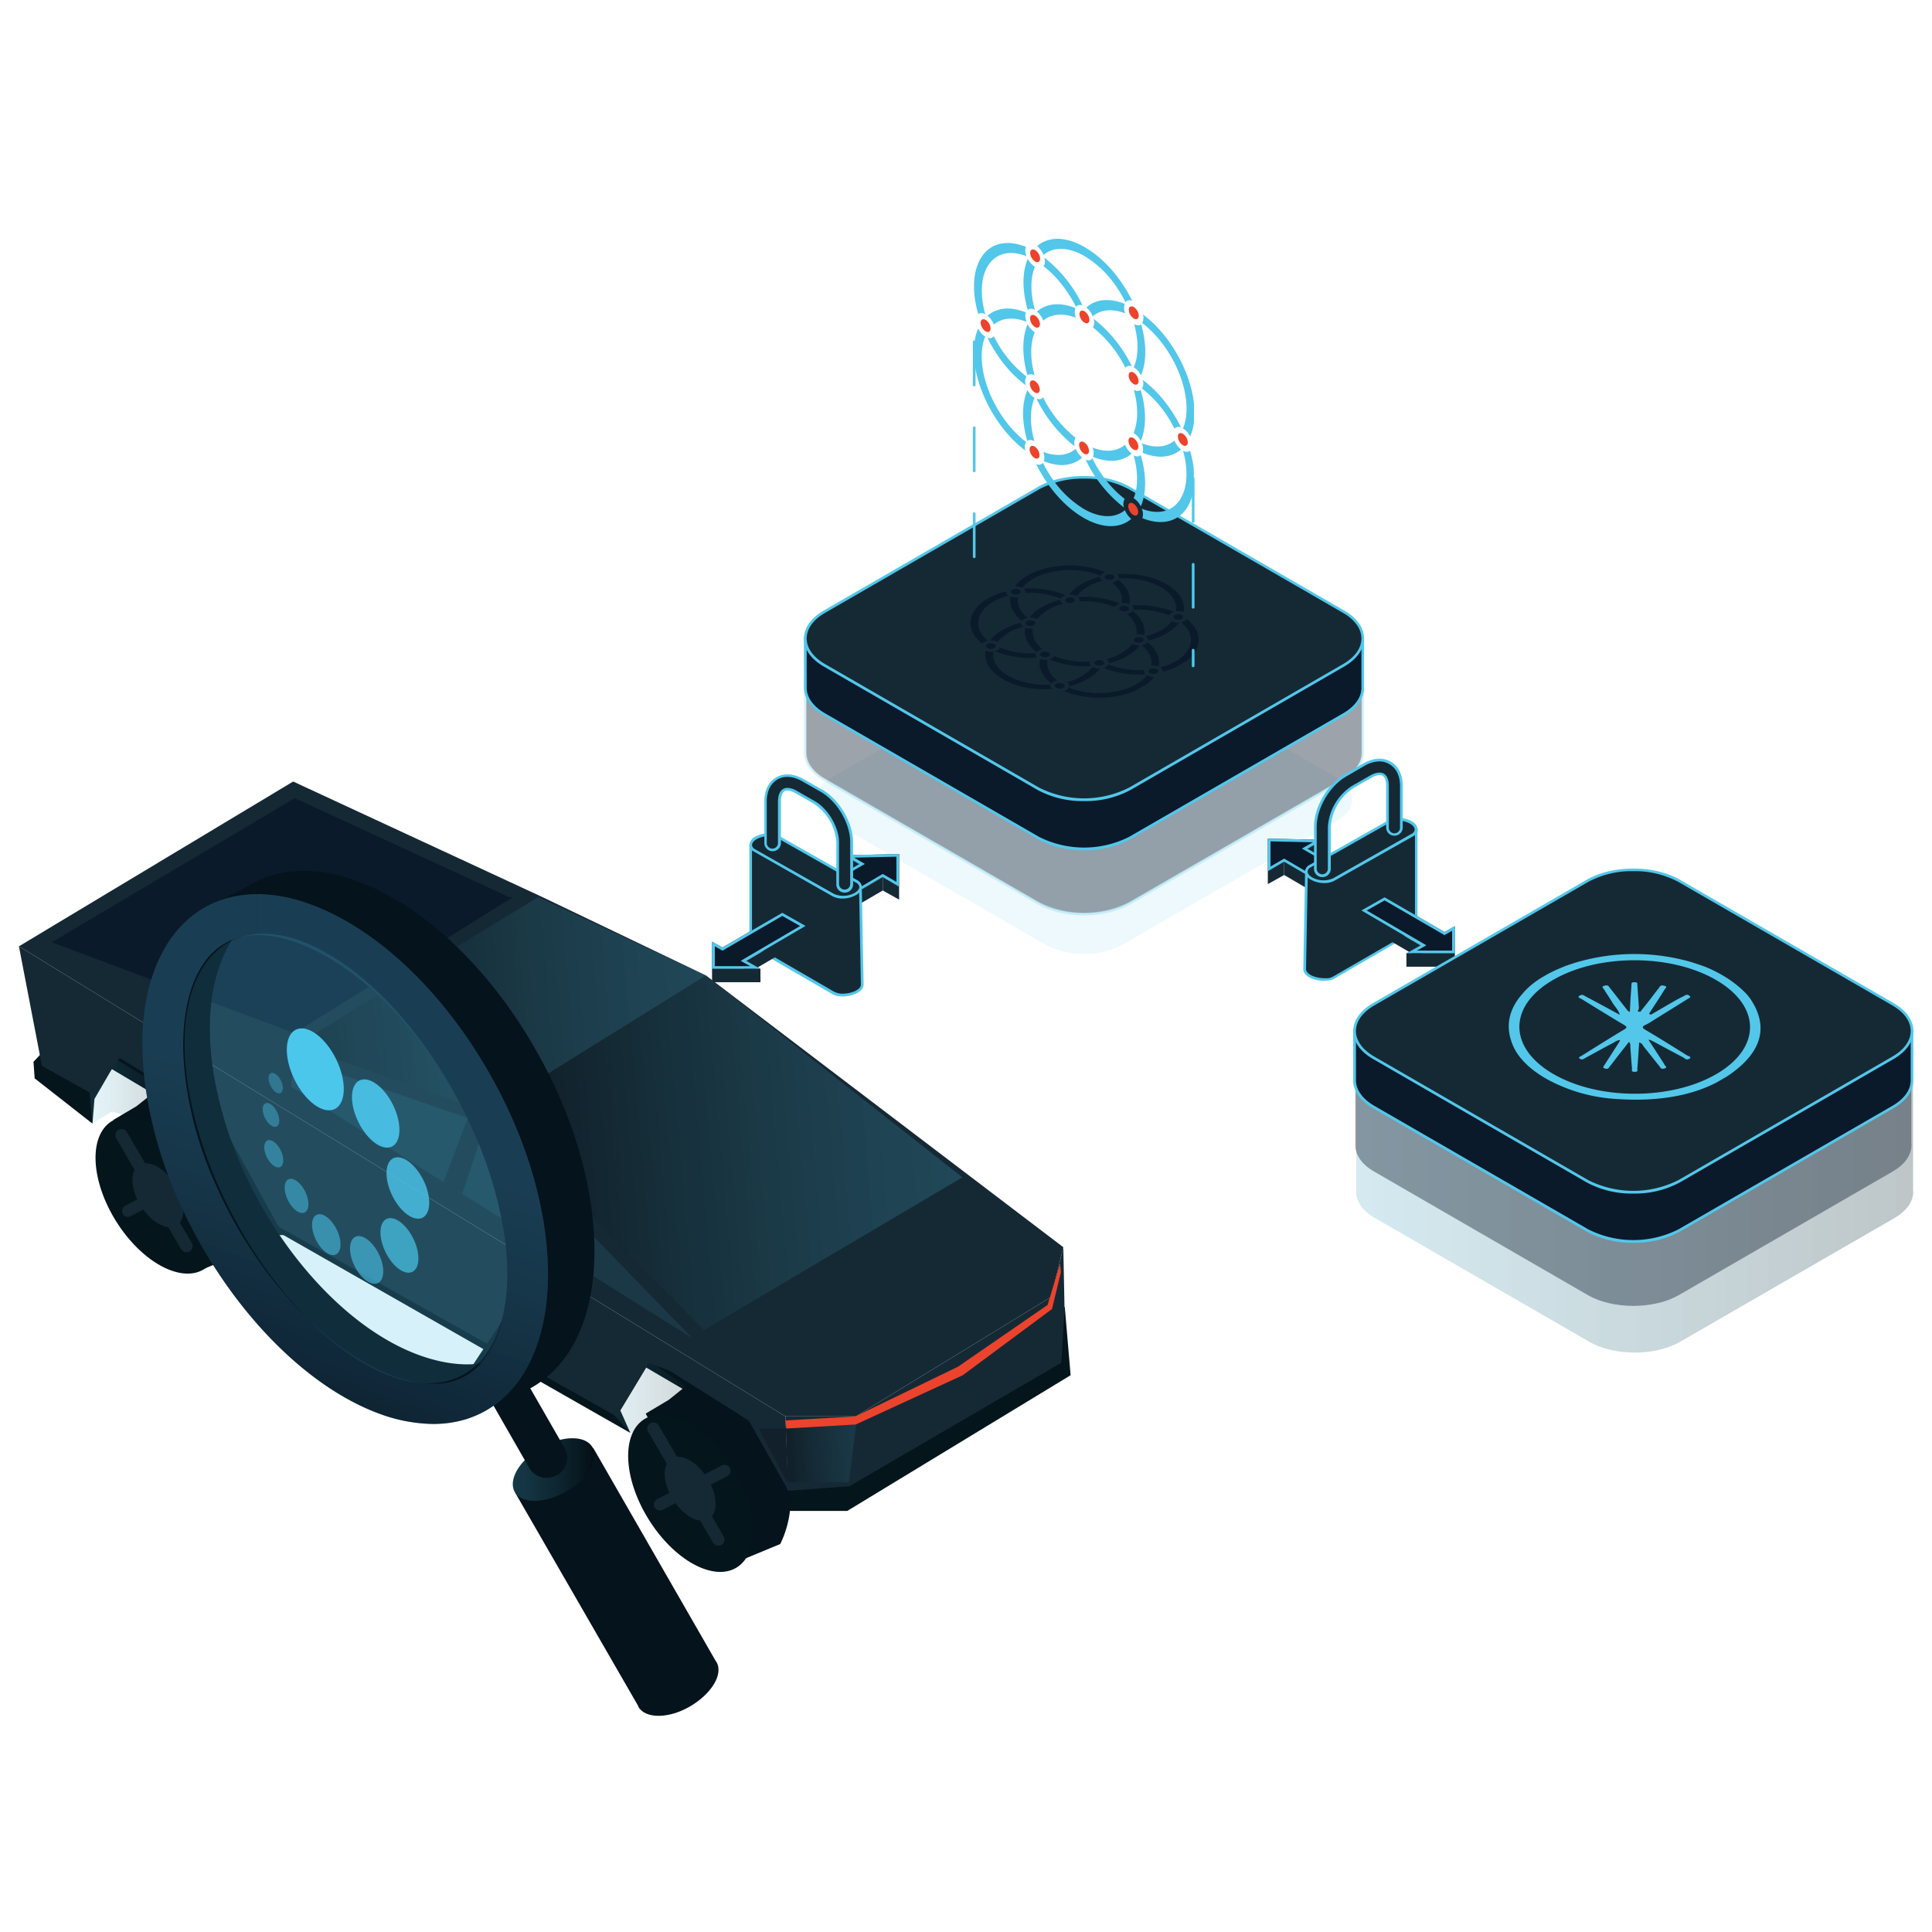 <svg id="Layer_1" data-name="Layer 1" xmlns="http://www.w3.org/2000/svg" xmlns:xlink="http://www.w3.org/1999/xlink" viewBox="0 0 540 540"><defs><style>.cls-1{fill:none;}.cls-13,.cls-14,.cls-18,.cls-2,.cls-20{opacity:0.3;}.cls-10,.cls-11,.cls-13,.cls-14,.cls-16,.cls-17,.cls-18,.cls-19,.cls-2,.cls-20,.cls-21,.cls-6{isolation:isolate;}.cls-2{fill:url(#linear-gradient);}.cls-16,.cls-19,.cls-3,.cls-6,.cls-7{fill:#52c7ea;}.cls-3{opacity:0.1;}.cls-32,.cls-4{opacity:0.4;}.cls-5{fill:#0a1a2b;}.cls-6{opacity:0.6;}.cls-8{fill:#152935;}.cls-9{fill:#05151c;}.cls-10,.cls-11,.cls-17{opacity:0.21;}.cls-10{fill:url(#linear-gradient-2);}.cls-11{fill:url(#linear-gradient-3);}.cls-12{fill:#05131c;}.cls-13{fill:url(#linear-gradient-4);}.cls-14{fill:url(#linear-gradient-5);}.cls-15{fill:#ec432d;}.cls-16{opacity:0.1;}.cls-17{fill:url(#linear-gradient-6);}.cls-18{fill:url(#linear-gradient-7);}.cls-19{opacity:0.15;}.cls-20{fill:url(#linear-gradient-8);}.cls-22{clip-path:url(#clip-path);}.cls-23{clip-path:url(#clip-path-2);}.cls-24,.cls-25,.cls-26,.cls-27,.cls-28,.cls-29,.cls-30,.cls-31,.cls-32,.cls-33{fill:#4bc7ec;}.cls-25{opacity:0.9;}.cls-26{opacity:0.8;}.cls-27{opacity:0.7;}.cls-28{opacity:0.6;}.cls-29{opacity:0.55;}.cls-30{opacity:0.5;}.cls-31{opacity:0.45;}.cls-33{opacity:0.35;}.cls-34{clip-path:url(#clip-path-3);}</style><linearGradient id="linear-gradient" x1="327.62" y1="333.57" x2="610.35" y2="333.57" gradientUnits="userSpaceOnUse"><stop offset="0" stop-color="#52c7ea" stop-opacity="0.7"/><stop offset="0.97"/></linearGradient><linearGradient id="linear-gradient-2" x1="164.72" y1="-1005.26" x2="200.62" y2="-1005.26" gradientTransform="matrix(1, 0, 0, -1, 0, -618)" gradientUnits="userSpaceOnUse"><stop offset="0" stop-color="#52c7ea" stop-opacity="0.7"/><stop offset="1"/></linearGradient><linearGradient id="linear-gradient-3" x1="24.09" y1="-922.91" x2="51.24" y2="-922.91" xlink:href="#linear-gradient-2"/><linearGradient id="linear-gradient-4" x1="-4954.91" y1="3058.18" x2="-4823.65" y2="3058.18" gradientTransform="matrix(-1, 0, 0.09, 1, -4954.12, -2736)" xlink:href="#linear-gradient-2"/><linearGradient id="linear-gradient-5" x1="-4888.16" y1="3016.7" x2="-4771.77" y2="3016.7" gradientTransform="matrix(-1, 0, 0.09, 1, -4954.12, -2736)" xlink:href="#linear-gradient-2"/><linearGradient id="linear-gradient-6" x1="-4919.22" y1="3142.22" x2="-4891.84" y2="3142.22" gradientTransform="matrix(-1, 0, 0.09, 1, -4954.12, -2736)" xlink:href="#linear-gradient-2"/><linearGradient id="linear-gradient-7" x1="143.31" y1="-1028.74" x2="166.21" y2="-1028.74" xlink:href="#linear-gradient-2"/><linearGradient id="linear-gradient-8" x1="101.3" y1="3047.2" x2="61.49" y2="3153.3" gradientTransform="translate(0 -2736)" xlink:href="#linear-gradient-2"/><clipPath id="clip-path"><polygon class="cls-1" points="272.12 126.99 272.33 51.26 333.8 86.75 333.58 162.48 272.12 126.99"/></clipPath><clipPath id="clip-path-2"><polygon class="cls-1" points="258.81 177.38 304.52 150.81 347.41 175.58 301.7 202.14 258.81 177.38"/></clipPath><clipPath id="clip-path-3"><polygon class="cls-1" points="407.13 287.05 456.66 258.27 506.5 287.04 456.97 315.82 407.13 287.05"/></clipPath></defs><path class="cls-2" d="M534.71,332.93V292.24L531,290.15c-1.06,6.41-8.6,10.62-14.9,11.5l-42.91,25.09-18.72,6.76-59.77-30.84,1.38-.8c-5.11-2.38-7.86-7.84-10.62-12.82l-4,2.4-2.4.67v41h0c0,2.65,1.75,5.31,5.25,7.34l59.88,34.57c7,4.05,18.42,4.05,25.43,0l59.88-34.57c3.45-2,5.2-4.6,5.26-7.21,0-.12,0-.24,0-.35Z"/><path class="cls-3" d="M303,266.61A22.25,22.25,0,0,1,292.14,264L232.36,229.5c-2.81-1.61-4.37-3.77-4.37-6.06s1.56-4.43,4.37-6.07l59.78-34.5c6-3.46,15.69-3.45,21.67,0l59.78,34.5c2.83,1.64,4.38,3.8,4.38,6.07s-1.55,4.44-4.38,6.06L313.81,264A22.15,22.15,0,0,1,303,266.61Z"/><g class="cls-4"><path class="cls-5" d="M380.69,210.2V189.73l-3.75-2.08c-1.06,6.39-8.58,10.6-14.87,11.48l-42.82,25-18.69,6.75L240.9,200.13l1.38-.79c-5.1-2.38-7.85-7.83-10.61-12.8l-4,2.39-2.39.67v20.82h0c0,2.65,1.75,5.3,5.25,7.32l59.77,34.51c7,4,18.38,4,25.38,0l59.77-34.51c3.44-2,5.19-4.58,5.25-7.19,0-.12,0-.24,0-.35Z"/><path class="cls-6" d="M303,255.85a26.42,26.42,0,0,1-13-3.1l-59.76-34.51c-3.57-2.07-5.54-4.84-5.54-7.82V189.17l2.73-.76,4.46-2.66.81,1.47c2.56,4.64,5.21,9.45,9.82,11.6l1,.47-1.42.82L300.6,230.3l18.45-6.66,42.87-25.07H362c6.23-.86,13.39-5,14.38-11l.13-.8,4.75,2.64v21.07c-.06,3-2,5.74-5.53,7.77L316,252.75A26.42,26.42,0,0,1,303,255.85Zm-77.53-66.11v20.68c0,2.7,1.83,5.25,5.16,7.16l59.77,34.51a27.88,27.88,0,0,0,25.2,0l59.77-34.5c3.27-1.89,5.1-4.39,5.15-7.05v-20.7l-3.43-1.91c-1.2,6.18-8.51,10.45-14.91,11.37l-42.8,25-18.83,6.81-60-31,1.37-.79c-4.63-2.31-7.28-7.12-9.85-11.77l-.44-.79-3.92,2.32Z"/></g><path class="cls-5" d="M380.69,192V178.47l-3.75-2.09c-1.06,6.39-8.58,10.6-14.87,11.48l-42.82,25-18.69,6.75L240.9,188.87l1.38-.8c-5.1-2.38-7.85-7.83-10.61-12.8l-4,2.4-2.39.67v13.88h0c0,2.66,1.75,5.31,5.25,7.33l59.77,34.51c7,4,18.38,4,25.38,0l59.77-34.51c3.44-2,5.19-4.59,5.25-7.2,0-.11,0-.23,0-.35Z"/><path class="cls-5" d="M303,237.28a26.23,26.23,0,0,1-12.79-3.05l-59.77-34.51c-3.44-2-5.34-4.65-5.34-7.5v-14l2.5-.7,4.17-2.49.62,1.13c2.59,4.7,5.27,9.56,10,11.76l.33.16-1.39.81,59.27,30.58,18.61-6.72,42.87-25.05c6.36-.89,13.68-5.16,14.7-11.32l.05-.27,4.08,2.27v14c-.06,2.79-2,5.4-5.35,7.36l-59.76,34.51A26.23,26.23,0,0,1,303,237.28Z"/><path class="cls-7" d="M303,237.65a26.42,26.42,0,0,1-13-3.1L230.24,200c-3.57-2.06-5.54-4.83-5.54-7.82v-14a.37.37,0,0,1,.27-.36l2.46-.69,4.12-2.46a.38.38,0,0,1,.29,0,.38.38,0,0,1,.23.18l.63,1.13c2.56,4.65,5.21,9.45,9.82,11.6l.33.16a.39.39,0,0,1,.22.33.38.38,0,0,1-.19.34l-.8.46L300.6,219l18.45-6.66,42.81-25a.33.33,0,0,1,.14,0c6.23-.87,13.39-5,14.38-11l.05-.27a.37.37,0,0,1,.2-.28.39.39,0,0,1,.35,0l4.08,2.27a.4.4,0,0,1,.2.33v13.93c-.06,3-2,5.74-5.53,7.76L316,234.55A26.42,26.42,0,0,1,303,237.65Zm-77.53-59.18v13.75c0,2.71,1.83,5.25,5.16,7.17l59.77,34.51a28,28,0,0,0,25.2,0l59.77-34.51c3.27-1.88,5.1-4.38,5.15-7V178.57l-3.43-1.9c-1.2,6.18-8.51,10.44-14.91,11.36l-42.8,25-18.67,6.74a.39.39,0,0,1-.3,0l-59.27-30.59a.37.37,0,0,1-.2-.32.36.36,0,0,1,.18-.34l.78-.45c-4.63-2.31-7.28-7.12-9.85-11.77l-.44-.79-3.83,2.29-.09,0Z"/><path class="cls-5" d="M290.29,220.3l-59.77-34.51c-7-4-7-10.61,0-14.65l59.77-34.51c7-4,18.38-4,25.38,0l59.77,34.51c7,4,7,10.61,0,14.65L315.67,220.3C308.67,224.34,297.29,224.34,290.29,220.3Z"/><path class="cls-7" d="M303,223.52a26.23,26.23,0,0,1-12.79-3.05L230.42,186c-3.44-2-5.34-4.65-5.34-7.5s1.9-5.5,5.34-7.49l59.77-34.51c7.05-4.07,18.52-4.07,25.58,0L375.53,171c3.45,2,5.35,4.65,5.35,7.5S379,184,375.53,186l-59.76,34.51A26.23,26.23,0,0,1,303,223.52Zm0-89.73a25.74,25.74,0,0,0-12.6,3l-59.76,34.5c-3.33,1.92-5.16,4.46-5.16,7.16s1.83,5.25,5.16,7.17l59.76,34.5c6.95,4,18.25,4,25.2,0l59.76-34.5c3.32-1.92,5.15-4.46,5.15-7.16s-1.83-5.25-5.15-7.16L315.57,136.8A25.68,25.68,0,0,0,303,133.79Z"/><path class="cls-5" d="M290.29,220.3l-59.77-34.51c-7-4-7-10.61,0-14.65l59.77-34.51c7-4,18.38-4,25.38,0l59.77,34.51c7,4,7,10.61,0,14.65L315.67,220.3C308.67,224.34,297.29,224.34,290.29,220.3Z"/><path class="cls-8" d="M303,223.52a26.23,26.23,0,0,1-12.79-3.05L230.42,186c-3.44-2-5.34-4.65-5.34-7.5s1.9-5.5,5.34-7.49l59.77-34.51c7.05-4.07,18.52-4.07,25.58,0L375.53,171c3.45,2,5.35,4.65,5.35,7.5S379,184,375.53,186l-59.76,34.51A26.23,26.23,0,0,1,303,223.52Z"/><path class="cls-7" d="M303,223.9a26.43,26.43,0,0,1-13-3.11l-59.76-34.5c-3.57-2.07-5.54-4.84-5.54-7.83s2-5.75,5.54-7.82L290,136.14c7.16-4.13,18.8-4.13,25.95,0l59.77,34.51c3.57,2.06,5.54,4.83,5.53,7.82s-2,5.76-5.53,7.82L316,220.79A26.43,26.43,0,0,1,303,223.9Zm0-90.12a25.72,25.72,0,0,0-12.6,3l-59.77,34.5c-3.33,1.92-5.16,4.47-5.16,7.17s1.83,5.25,5.16,7.17l59.77,34.51a27.88,27.88,0,0,0,25.2,0l59.77-34.5c3.32-1.92,5.15-4.47,5.15-7.17s-1.83-5.25-5.15-7.17l-59.77-34.51A25.74,25.74,0,0,0,303,133.78Z"/><polygon class="cls-8" points="369.63 234.79 369.63 238.5 366.45 240.53 365.42 237.23 369.63 234.79"/><polygon class="cls-5" points="382.38 247.02 375.97 250.83 358.92 240.85 354.36 243.52 354.36 234.4 369.62 234.73 365.41 237.18 382.38 247.02"/><path class="cls-7" d="M355.11,235.16l11.83.26L365,236.53l-1.11.65,1.11.64L380.9,247,376,250,359.3,240.2l-.38-.22-.38.22-3.43,2v-7.05m-.75-.77v9.13l4.56-2.67,17.05,10,6.42-3.81-17-9.84,4.21-2.45-15.26-.34Z"/><polygon class="cls-8" points="354.36 243.52 354.36 247.11 358.92 244.56 358.92 240.85 354.36 243.52"/><polygon class="cls-8" points="375.97 250.83 375.97 254.54 358.92 244.56 358.92 240.85 375.97 250.83"/><polygon class="cls-8" points="382.38 250.73 375.97 254.54 375.97 250.83 382.38 247.02 382.38 250.73"/><path class="cls-8" d="M369.6,242.58l-4.43.81v.92h0v.05l-.49,26.52c0,.71.54,1.47,1.67,2.06a8.35,8.35,0,0,0,2.86.79l.73.06h.27a6.84,6.84,0,0,0,.79-.05l.32,0v0a4.7,4.7,0,0,0,1.52-.52l22-12.74a1.82,1.82,0,0,0,1.05-1.54V232.34Z"/><path class="cls-7" d="M369.92,274.17a6.48,6.48,0,0,1-.77-.07,9.06,9.06,0,0,1-3-.82c-1.23-.65-1.91-1.53-1.87-2.42l.51-27.78,4.69-.86,26.72-10.43V258.9a2.23,2.23,0,0,1-1.28,1.88L373,273.5a4.4,4.4,0,0,1-1.34.5v0l-.33.07H371a7.26,7.26,0,0,1-.83.05Zm-4.38-30.46-.5,27.18c0,.58.52,1.22,1.46,1.72a8.39,8.39,0,0,0,2.73.75l.71.06h.25a6.28,6.28,0,0,0,.75,0l.17,0h0l.11,0a4.18,4.18,0,0,0,1.4-.48l22-12.73a1.49,1.49,0,0,0,.87-1.25v-26L369.66,243Z"/><path id="Path" class="cls-8" d="M372.82,245.83l21.95-12.44c1.57-.9,1.38-2.46-.44-3.52h0a7,7,0,0,0-6.17-.24l-21.94,12.44c-1.58.9-1.38,2.46.44,3.51h0A7,7,0,0,0,372.82,245.83Z"/><path class="cls-7" d="M370.13,246.82a7.6,7.6,0,0,1-3.65-.91,2.89,2.89,0,0,1-1.7-2.32,2.18,2.18,0,0,1,1.25-1.85l22-12.44a7.26,7.26,0,0,1,6.53.25,2.89,2.89,0,0,1,1.7,2.32,2.17,2.17,0,0,1-1.25,1.84L373,246.15A5.87,5.87,0,0,1,370.13,246.82Zm20.72-17.43a5.13,5.13,0,0,0-2.5.57l-22,12.44a1.47,1.47,0,0,0-.87,1.19c0,.58.48,1.18,1.32,1.67a6.55,6.55,0,0,0,5.79.24h0l21.95-12.44a1.5,1.5,0,0,0,.87-1.19c0-.58-.48-1.19-1.32-1.67A6.91,6.91,0,0,0,390.85,229.39Z"/><path id="Path-2" data-name="Path" class="cls-8" d="M369.58,244.78a1.93,1.93,0,0,0,1.94-1.91v-11.8a14.36,14.36,0,0,1,6.55-11.13L383.2,217c1.36-.77,2.59-1,3.38-.52s1.23,1.58,1.23,3.13v11.8a1.94,1.94,0,0,0,3.88,0v-11.8c0-3-1.12-5.27-3.17-6.43s-4.63-1-7.26.52l-5.13,2.92c-4.76,2.7-8.49,9-8.49,14.44v11.8a1.93,1.93,0,0,0,1.94,1.91Z"/><path class="cls-7" d="M369.58,245.15a2.29,2.29,0,0,1-2.31-2.28v-11.8c0-5.52,3.81-12,8.68-14.77l5.12-2.92c2.75-1.56,5.46-1.74,7.63-.52s3.36,3.63,3.36,6.76v11.8a2.32,2.32,0,0,1-4.63,0v-11.8c0-1.4-.38-2.43-1-2.8s-1.77-.18-3,.51l-5.12,2.93a14,14,0,0,0-6.36,10.81v11.8A2.3,2.3,0,0,1,369.58,245.15Zm16-32.34a8.5,8.5,0,0,0-4.15,1.22L376.32,217c-4.66,2.65-8.3,8.85-8.3,14.12v11.8a1.57,1.57,0,0,0,3.13,0v-11.8a14.77,14.77,0,0,1,6.74-11.46l5.12-2.93c1.51-.85,2.84-1,3.75-.51s1.42,1.77,1.42,3.45v11.8a1.57,1.57,0,0,0,3.13,0v-11.8c0-2.85-1.06-5-3-6.1A5.51,5.51,0,0,0,385.59,212.81Z"/><polygon class="cls-8" points="397.57 264.53 397.57 268.24 380.53 258.25 380.53 254.54 397.57 264.53"/><polygon class="cls-5" points="380.53 254.47 387.02 250.8 403.75 260.5 406.63 258.88 406.63 266.46 393.1 266.46 397.14 264.2 380.53 254.47"/><path class="cls-7" d="M387,251.66l16.36,9.49.37.21.37-.21,1.77-1v5.55H396l1.53-.85,1.14-.64-1.13-.66L382,254.48l5-2.82m0-.86-6.49,3.67,16.61,9.73-4,2.26h13.53v-7.58l-2.88,1.62L387,250.8Z"/><rect class="cls-8" x="393.1" y="266.46" width="13.53" height="3.74"/><g class="cls-4"><path class="cls-5" d="M534.23,319.91V299.44l-3.75-2.08c-1.05,6.39-8.58,10.6-14.87,11.47l-42.82,25.05-18.69,6.75-59.66-30.79,1.38-.79c-5.1-2.39-7.85-7.83-10.61-12.81l-4,2.4-2.39.67v20.81h0c0,2.66,1.75,5.31,5.25,7.33L443.83,362c7,4,18.38,4,25.38,0L529,327.45c3.44-2,5.19-4.59,5.25-7.2,0-.11,0-.23,0-.35Z"/></g><path class="cls-5" d="M534.23,301.71V288.17l-3.75-2.08c-1.05,6.39-8.58,10.6-14.87,11.48l-42.82,25-18.69,6.75-59.66-30.79,1.38-.79c-5.1-2.38-7.85-7.83-10.61-12.8l-4,2.39-2.39.67v13.89h0c0,2.65,1.75,5.31,5.25,7.33l59.77,34.51c7,4,18.38,4,25.38,0L529,309.26c3.44-2,5.19-4.59,5.25-7.2,0-.12,0-.23,0-.35Z"/><path class="cls-5" d="M456.52,347a26.13,26.13,0,0,1-12.79-3.06L384,309.43c-3.44-2-5.34-4.66-5.34-7.5v-14l2.5-.71,4.17-2.48.62,1.13c2.59,4.7,5.27,9.56,10,11.76l.34.16-1.4.8,59.27,30.59,18.61-6.72,42.87-25.05c6.36-.89,13.68-5.16,14.7-11.32l.05-.27,4.08,2.27v14c-.06,2.79-2,5.4-5.34,7.36l-59.77,34.5A26.13,26.13,0,0,1,456.52,347Z"/><path class="cls-7" d="M456.52,347.36a26.36,26.36,0,0,1-13-3.1l-59.77-34.51c-3.57-2.06-5.54-4.84-5.54-7.82v-14a.36.36,0,0,1,.28-.36l2.45-.69,4.12-2.46a.34.34,0,0,1,.29,0,.36.36,0,0,1,.24.18l.62,1.13c2.56,4.65,5.21,9.45,9.82,11.6l.34.16a.38.38,0,0,1,.21.32.37.37,0,0,1-.19.34l-.8.47,58.52,30.19,18.45-6.66,42.81-25,.14-.05c6.23-.86,13.39-5,14.38-11l.05-.27a.37.37,0,0,1,.2-.28.39.39,0,0,1,.35,0l4.08,2.27a.38.38,0,0,1,.2.33V302c-.07,3-2,5.75-5.54,7.77L469.5,344.26A26.42,26.42,0,0,1,456.52,347.36ZM379,288.18v13.75c0,2.7,1.84,5.25,5.16,7.17l59.77,34.51a28,28,0,0,0,25.2,0l59.77-34.51c3.27-1.89,5.1-4.39,5.15-7V288.28l-3.43-1.91c-1.2,6.18-8.51,10.45-14.91,11.37l-42.8,25-18.67,6.75a.35.35,0,0,1-.3,0L394.67,298.9a.38.38,0,0,1-.2-.33.38.38,0,0,1,.18-.33l.78-.45c-4.63-2.31-7.28-7.12-9.85-11.77l-.43-.79-3.84,2.29-.09,0Z"/><path class="cls-5" d="M443.83,330,384.06,295.5c-7-4-7-10.61,0-14.66l59.77-34.5c7-4,18.38-4,25.38,0L529,280.85c7,4,7,10.61,0,14.65L469.21,330C462.21,334.05,450.83,334.05,443.83,330Z"/><path class="cls-7" d="M456.52,333.23a26.23,26.23,0,0,1-12.79-3.05L384,295.67c-3.44-2-5.34-4.65-5.34-7.5s1.9-5.5,5.34-7.49l59.77-34.51c7-4.07,18.53-4.07,25.58,0l59.77,34.51c3.44,2,5.34,4.65,5.34,7.49s-1.9,5.51-5.34,7.5l-59.77,34.51A26.23,26.23,0,0,1,456.52,333.23Zm0-89.73a25.74,25.74,0,0,0-12.6,3L384.16,281c-3.33,1.92-5.16,4.46-5.16,7.16s1.83,5.24,5.16,7.16l59.77,34.51c6.94,4,18.24,4,25.19,0l59.76-34.51c3.33-1.91,5.16-4.46,5.16-7.16s-1.83-5.24-5.16-7.16l-59.77-34.5A25.68,25.68,0,0,0,456.52,243.5Z"/><path class="cls-5" d="M443.83,330,384.06,295.5c-7-4-7-10.61,0-14.66l59.77-34.5c7-4,18.38-4,25.38,0L529,280.85c7,4,7,10.61,0,14.65L469.21,330C462.21,334.05,450.83,334.05,443.83,330Z"/><path class="cls-8" d="M456.52,333.23a26.23,26.23,0,0,1-12.79-3.05L384,295.67c-3.44-2-5.34-4.65-5.34-7.5s1.9-5.5,5.34-7.49l59.77-34.51c7-4.07,18.53-4.07,25.58,0l59.77,34.51c3.44,2,5.34,4.65,5.34,7.49s-1.9,5.51-5.34,7.5l-59.77,34.51A26.23,26.23,0,0,1,456.52,333.23Z"/><path class="cls-7" d="M456.52,333.6a26.36,26.36,0,0,1-13-3.1L383.78,296c-3.57-2.06-5.54-4.83-5.54-7.82s2-5.76,5.54-7.82l59.76-34.5c7.16-4.13,18.8-4.13,25.95,0l59.77,34.5c3.57,2.06,5.54,4.84,5.54,7.82s-2,5.76-5.54,7.82L469.5,330.5A26.42,26.42,0,0,1,456.52,333.6Zm0-90.11a25.72,25.72,0,0,0-12.6,3L384.15,281c-3.32,1.92-5.16,4.47-5.16,7.17s1.84,5.25,5.16,7.17l59.77,34.51a28,28,0,0,0,25.2,0l59.77-34.51c3.32-1.92,5.16-4.46,5.16-7.17s-1.84-5.25-5.16-7.17l-59.77-34.5A25.72,25.72,0,0,0,456.52,243.49Z"/><polygon class="cls-8" points="236.03 239.12 236.03 242.82 239.2 244.86 240.23 241.56 236.03 239.12"/><polygon class="cls-5" points="223.27 251.35 229.69 255.16 246.73 245.18 251.3 247.85 251.3 238.72 236.03 239.06 240.24 241.5 223.27 251.35"/><path class="cls-7" d="M250.55,239.49v7l-3.44-2-.38-.22-.38.22-16.66,9.76-4.94-2.93,15.87-9.21,1.12-.64-1.12-.65-1.9-1.11,11.83-.26m.75-.77-15.26.34,4.2,2.45-17,9.84,6.42,3.81,17-10,4.57,2.67v-9.13Z"/><polygon class="cls-8" points="251.3 247.85 251.3 251.44 246.73 248.89 246.73 245.18 251.3 247.85"/><polygon class="cls-8" points="229.69 255.16 229.69 258.87 246.73 248.89 246.73 245.18 229.69 255.16"/><polygon class="cls-8" points="223.27 255.06 229.69 258.87 229.69 255.16 223.27 251.35 223.27 255.06"/><path class="cls-8" d="M240.5,248.69v-.05h0l0-.92-4.42-.81-26.24-10.24v26.56a1.84,1.84,0,0,0,1.06,1.54l22,12.74a4.53,4.53,0,0,0,1.53.51v0l.31,0c.26,0,.52,0,.8.05h.26c.24,0,.49,0,.73-.06a8.63,8.63,0,0,0,2.87-.79c1.13-.59,1.69-1.35,1.66-2.06Z"/><path class="cls-7" d="M235.74,278.5h-.19a8.28,8.28,0,0,1-.93-.05h-.31l-.33-.09a4.61,4.61,0,0,1-1.34-.5l-21.95-12.74a2.17,2.17,0,0,1-1.24-1.83V236.12l26.76,10.44,4.65.85.52,27.79c0,.88-.64,1.76-1.87,2.4a8.82,8.82,0,0,1-3,.83C236.25,278.46,236,278.49,235.74,278.5Zm-1.14-.81h.11a6.33,6.33,0,0,0,.76.05h.25l.7-.06a8.34,8.34,0,0,0,2.75-.76c.93-.49,1.47-1.13,1.45-1.71L240.11,248l-4.12-.76-25.8-10.06v26a1.48,1.48,0,0,0,.85,1.2l22,12.75a4.18,4.18,0,0,0,1.4.48Z"/><path id="Path-3" data-name="Path" class="cls-8" d="M232.83,250.16l-22-12.44c-1.57-.9-1.38-2.46.45-3.52h0a7,7,0,0,1,6.16-.24l21.94,12.44c1.59.9,1.38,2.46-.44,3.51h0A7,7,0,0,1,232.83,250.16Z"/><path class="cls-7" d="M235.52,251.14a5.82,5.82,0,0,1-2.87-.66L210.7,238a2.18,2.18,0,0,1-1.26-1.84,2.89,2.89,0,0,1,1.7-2.32,7.28,7.28,0,0,1,6.54-.25l21.94,12.44a2.2,2.2,0,0,1,1.26,1.85,2.89,2.89,0,0,1-1.7,2.32A7.6,7.6,0,0,1,235.52,251.14Zm-20.71-17.42a7,7,0,0,0-3.3.81c-.84.48-1.32,1.09-1.32,1.67a1.51,1.51,0,0,0,.88,1.19l22,12.44a6.52,6.52,0,0,0,5.79-.25c.84-.48,1.32-1.09,1.32-1.66a1.51,1.51,0,0,0-.88-1.2l-21.94-12.44A5.27,5.27,0,0,0,214.81,233.72Z"/><path id="Path-4" data-name="Path" class="cls-8" d="M236.07,249.11a1.93,1.93,0,0,1-1.94-1.91V235.4a14.34,14.34,0,0,0-6.55-11.13l-5.12-2.93c-1.37-.77-2.6-1-3.38-.52s-1.23,1.58-1.23,3.13v11.8a1.94,1.94,0,0,1-3.88,0V224c0-3,1.12-5.27,3.17-6.43s4.62-1,7.26.52l5.12,2.92c4.76,2.7,8.49,9,8.49,14.44v11.8a1.93,1.93,0,0,1-1.94,1.91Z"/><path class="cls-7" d="M236.07,249.48a2.29,2.29,0,0,1-2.31-2.28V235.4a14,14,0,0,0-6.36-10.81l-5.13-2.93c-1.23-.69-2.36-.88-3-.51s-1,1.41-1,2.8v11.8a2.32,2.32,0,0,1-4.63,0V224c0-3.13,1.2-5.53,3.36-6.76s4.88-1,7.63.52l5.13,2.92c4.87,2.76,8.68,9.25,8.68,14.77v11.8A2.3,2.3,0,0,1,236.07,249.48Zm-16-29.27a5.44,5.44,0,0,1,2.57.8l5.13,2.93c3.65,2.06,6.74,7.31,6.74,11.46v11.8a1.57,1.57,0,0,0,3.13,0V235.4c0-5.27-3.65-11.47-8.3-14.12l-5.13-2.92c-2.51-1.42-5-1.61-6.89-.51s-3,3.25-3,6.1v11.8a1.57,1.57,0,0,0,3.13,0V224c0-1.68.52-2.94,1.42-3.46A2.39,2.39,0,0,1,220.07,220.21Z"/><polygon class="cls-8" points="208.08 268.86 208.08 272.56 225.13 262.58 225.13 258.87 208.08 268.86"/><polygon class="cls-5" points="225.13 258.8 218.64 255.13 201.91 264.83 199.02 263.21 199.02 270.79 212.55 270.79 208.51 268.53 225.13 258.8"/><path class="cls-7" d="M218.64,256l5,2.82-15.49,9.07-1.12.67,1.14.64,1.53.85h-9.91v-5.55l1.77,1,.37.21.37-.21L218.64,256m0-.86-16.73,9.7L199,263.21v7.58h13.53l-4-2.26,16.62-9.73-6.49-3.67Z"/><rect class="cls-8" x="199.02" y="270.79" width="13.53" height="3.74"/><polygon class="cls-9" points="296.41 365.87 297.61 365.31 299.24 384.38 236.81 422.31 218.41 422.31 216.72 416.66 205.88 397.02 180.6 382.23 173.37 394.2 176.19 400.52 79.23 345.21 75.73 345.21 56.88 314.05 31.25 298.81 26.4 307.17 25.84 314.05 9.69 301.41 9.36 296.78 11.16 294.86 26.17 304.91 33.17 293.4 62.41 310.67 76.18 337.08 78.89 341.71 172.24 394.76 182.29 377.49 209.04 393.52 219.99 414.29 237.26 414.29 295.28 379.75 296.41 365.87"/><polyline class="cls-10" points="176.19 400.52 200.58 393.97 172.69 373.99 164.68 387.76 176.19 400.52"/><polyline class="cls-11" points="25.84 314.05 31.25 310.67 38.37 312.92 51.23 315.3 50.56 307.17 29.9 294.52 24.14 294.52 25.84 314.05"/><path class="cls-12" d="M202.83,437.88l15.24-6.32s5-9.25,1.81-18.4-24.38-28.78-24.38-28.78l-8.58,6.88-6.44,3.84Z"/><ellipse class="cls-9" cx="192.91" cy="416.1" rx="13.77" ry="24.38" transform="matrix(0.85, -0.53, 0.53, 0.85, -191.5, 165.94)"/><ellipse class="cls-8" cx="192.91" cy="416.1" rx="5.64" ry="9.93" transform="translate(-191.5 165.94) rotate(-32.07)"/><path class="cls-8" d="M200.8,432a1.92,1.92,0,0,1-1.47-.79l-18.17-31a1.72,1.72,0,1,1,2.94-1.8l18.17,31a1.81,1.81,0,0,1-.56,2.37A2.22,2.22,0,0,1,200.8,432Z"/><path class="cls-8" d="M184.43,422.19a1.6,1.6,0,0,1-1.46-.9,1.68,1.68,0,0,1,.67-2.26l18-9.37a1.67,1.67,0,1,1,1.58,2.94L185.22,422A1.64,1.64,0,0,1,184.43,422.19Z"/><path class="cls-12" d="M54.17,355.82l15.24-6.32s5-9.26,1.8-18.4-24.38-28.79-24.38-28.79l-8.69,6.89L31.71,313Z"/><ellipse class="cls-9" cx="44.14" cy="334.05" rx="13.77" ry="24.38" transform="translate(-170.64 74.42) rotate(-32.07)"/><ellipse class="cls-8" cx="44.14" cy="334.05" rx="5.64" ry="9.93" transform="translate(-170.64 74.42) rotate(-32.07)"/><path class="cls-8" d="M52.14,350a1.93,1.93,0,0,1-1.47-.79l-18.17-31a1.72,1.72,0,0,1,2.93-1.81l18.17,31a1.79,1.79,0,0,1-.56,2.37A3.29,3.29,0,0,1,52.14,350Z"/><path class="cls-8" d="M35.77,340.13a1.63,1.63,0,0,1-1.47-.9A1.69,1.69,0,0,1,35,337l18-9.37a1.66,1.66,0,0,1,1.58,2.93L36.56,339.9A2.73,2.73,0,0,1,35.77,340.13Z"/><polygon class="cls-8" points="151.59 250.73 81.94 218.44 5.29 264.5 219.54 395.89 239.18 395.89 293.82 362.48 297.2 348.6 197.3 272.63 151.59 250.73"/><polygon class="cls-8" points="219.54 395.89 220.35 416.66 209.27 397.02 187.37 383.25 181.39 380.88 172.36 395.89 77.87 342.84 61.39 312.92 33.4 295.65 26.29 306.04 11.72 297.91 5.29 264.5 219.54 395.89"/><polygon class="cls-8" points="297.2 348.6 297.54 365.87 296.64 380.88 237.38 415.42 220.22 416.66 219.54 395.89 239.18 395.89 293.82 362.48 297.2 348.6"/><polygon class="cls-13" points="268.98 329.07 196.74 371.74 136.12 310.67 197.3 272.63 268.98 329.07"/><polygon class="cls-14" points="197.3 272.63 150.46 250.73 82.61 292.15 136.12 310.67 197.3 272.63"/><polyline class="cls-5" points="143.46 250.73 82.28 288.77 14.43 263.37 82.39 223.07 142.33 250.73"/><polygon class="cls-15" points="296.3 353.22 292.8 364.74 267.74 382.01 239.07 395.89 219.54 397.02 219.77 399.28 239.18 398.15 269.1 384.38 294.04 365.87 296.53 355.59 296.3 353.22"/><polygon class="cls-16" points="193.47 373.99 135.22 314.05 81.83 295.65 81.37 303.67 193.47 373.99"/><polygon class="cls-8" points="135.67 314.05 129.24 333.69 123.93 330.42 130.7 312.59 135.67 314.05"/><polygon class="cls-17" points="237.26 414.29 239.29 398.15 219.88 399.28 212.09 399.28 219.99 414.29 237.26 414.29"/><path class="cls-12" d="M200.24,464.52c-.12-.11-.12-.22-.23-.33h0l-34.2-59.49L144,417.23l34.32,59.49h0c0,.11.11.22.11.33,1.92,3.39,8.47,3.39,14.45-.11S202.27,467.91,200.24,464.52Z"/><ellipse class="cls-12" cx="154.76" cy="410.79" rx="12.53" ry="7.11" transform="translate(-184.67 132.42) rotate(-30)"/><path class="cls-18" d="M151.13,404.58c6-3.5,12.42-3.5,14.45-.11s-1.24,9-7.33,12.42-12.42,3.5-14.45.11S145.15,408.08,151.13,404.58Z"/><path class="cls-12" d="M155.76,412.26l-.22.11a5.67,5.67,0,0,1-7.57-2L136.69,390.7a5.65,5.65,0,0,1,2-7.56l.22-.12a5.68,5.68,0,0,1,7.57,2l11.28,19.64A5.46,5.46,0,0,1,155.76,412.26Z"/><path class="cls-12" d="M165.24,337.19c-2.14-15.24-7.9-30.7-15.91-44.47-12.64-22-31-39.85-50-46.62-9.48-3.39-17.83-3.5-24.95-.9h0a26.19,26.19,0,0,0-5.87,2.93l-13,6.55v1L58,260.32c-4.74,9.37,32.73-12.3,34.88,2.94,1.46,10.61,29.69,23.93,34.09,34.09,8.92-8.58,14.67,41.2,22.46,55.65,2.71.9-24.72,37.47-22.24,37.93l3,5.75,13.21-6.54a29.05,29.05,0,0,0,7.45-3.73h0C162.76,378.17,168.52,360.56,165.24,337.19Z"/><path class="cls-16" d="M50,335.73a118.23,118.23,0,0,1-9.25-31.5c-5.54-39.39,14.9-62.53,45.6-51.58,18.85,6.66,37.25,24.6,50,46.62,8,13.88,13.77,29.23,15.91,44.47,5.53,39.4-14.9,62.54-45.6,51.59C84.08,387.43,62.3,363.38,50,335.73Z"/><path class="cls-12" d="M138.15,380.31c-7.33,7.45-18.28,9.71-31.27,5.08-19.86-7-39.17-28.22-50-52.71a104,104,0,0,1-8.13-27.77c-3.61-25.06,4.74-42.67,19.87-47-8,8.13-11.74,22.35-9.15,40.53a107.26,107.26,0,0,0,8.13,27.76c10.84,24.5,30.14,45.72,50,52.72C125.4,381.67,132.28,382,138.15,380.31Z"/><path class="cls-5" d="M71.89,249.94v11.4a32.34,32.34,0,0,1,10.72,2c15.7,5.53,32.06,21.11,43.92,41.54A114.63,114.63,0,0,1,141,345.32c2.15,15.35-.11,28.22-6.32,35.45a17.13,17.13,0,0,1-13.54,6,32.65,32.65,0,0,1-10.73-2c-9.14-3.28-18.73-9.94-27.65-19.42a123,123,0,0,1-22.35-34A103.07,103.07,0,0,1,52,302.88c-2.14-15.35.12-28.22,6.33-35.45a17.13,17.13,0,0,1,13.54-6V249.94m0,0c-22.35,0-35.78,21.56-31.15,54.29A118.23,118.23,0,0,0,50,335.73c12.31,27.65,34.09,51.58,56.56,59.6A44.59,44.59,0,0,0,121.11,398c22.35,0,35.78-21.56,31.15-54.3-2.14-15.24-7.9-30.7-15.91-44.47-12.65-22-31-39.85-50-46.62a43.22,43.22,0,0,0-14.45-2.71Z"/><path class="cls-19" d="M61.17,331.78a117.49,117.49,0,0,1-8.36-26.64c-5.75-33.08,9.15-51.59,33.3-41.32,14.9,6.32,29.81,22,40.42,40.86,6.66,11.86,11.74,24.95,14,37.82,5.87,33.07-9.14,51.59-33.3,41.31C89.5,376.25,71.78,355.48,61.17,331.78Z"/><path class="cls-20" d="M71.89,249.94v11.4a32.34,32.34,0,0,1,10.72,2c15.7,5.53,32.06,21.11,43.92,41.54A114.63,114.63,0,0,1,141,345.32c2.15,15.35-.11,28.22-6.32,35.45a17.13,17.13,0,0,1-13.54,6,32.65,32.65,0,0,1-10.73-2c-9.14-3.28-18.73-9.94-27.65-19.42a123,123,0,0,1-22.35-34A103.07,103.07,0,0,1,52,302.88c-2.14-15.35.12-28.22,6.33-35.45a17.13,17.13,0,0,1,13.54-6V249.94m0,0c-22.35,0-35.78,21.56-31.15,54.29A118.23,118.23,0,0,0,50,335.73c12.31,27.65,34.09,51.58,56.56,59.6A44.59,44.59,0,0,0,121.11,398c22.35,0,35.78-21.56,31.15-54.3-2.14-15.24-7.9-30.7-15.91-44.47-12.65-22-31-39.85-50-46.62a43.22,43.22,0,0,0-14.45-2.71Z"/><g id="Symbols"><g class="cls-21"><g class="cls-22"><path class="cls-15" d="M289.33,69.91c-.77-.44-1.39-.09-1.39.79a3,3,0,0,0,1.38,2.39c.76.45,1.38.09,1.39-.79a3.06,3.06,0,0,0-1.38-2.39"/><path class="cls-15" d="M289.29,88.21c-.76-.44-1.38-.09-1.39.79a3.07,3.07,0,0,0,1.38,2.4c.77.44,1.39.08,1.39-.8a3,3,0,0,0-1.38-2.39"/><path class="cls-15" d="M316.75,140.73c-.77-.44-1.39-.09-1.39.79a3,3,0,0,0,1.38,2.39c.76.45,1.38.09,1.39-.79a3.06,3.06,0,0,0-1.38-2.39"/><path class="cls-15" d="M275.48,89.41c-.76-.44-1.38-.09-1.39.79a3.06,3.06,0,0,0,1.38,2.39c.77.45,1.39.09,1.39-.79a3,3,0,0,0-1.38-2.39"/><path class="cls-15" d="M330.61,121.24c-.76-.44-1.39-.09-1.39.79a3.06,3.06,0,0,0,1.38,2.39c.77.44,1.39.09,1.39-.79a3.06,3.06,0,0,0-1.38-2.39"/><path class="cls-15" d="M316.9,85.83c-.76-.44-1.39-.09-1.39.79a3.09,3.09,0,0,0,1.38,2.4c.77.44,1.39.08,1.39-.8a3,3,0,0,0-1.38-2.39"/><path class="cls-15" d="M316.8,122.44c-.77-.44-1.39-.09-1.39.79a3,3,0,0,0,1.38,2.39c.76.45,1.39.09,1.39-.79a3.06,3.06,0,0,0-1.38-2.39"/><path class="cls-15" d="M289.24,106.5c-.76-.44-1.39-.09-1.39.79a3.07,3.07,0,0,0,1.38,2.4c.77.44,1.39.08,1.39-.8a3,3,0,0,0-1.38-2.39"/><path class="cls-15" d="M316.85,104.14c-.77-.44-1.39-.08-1.39.8a3,3,0,0,0,1.38,2.39c.77.45,1.39.09,1.39-.79a3.06,3.06,0,0,0-1.38-2.4"/><path class="cls-15" d="M303,123.6c-.77-.44-1.39-.08-1.39.8a3.09,3.09,0,0,0,1.38,2.4c.77.44,1.39.08,1.39-.8a3.06,3.06,0,0,0-1.38-2.4"/><path class="cls-15" d="M303.11,87c-.77-.44-1.39-.09-1.39.79a3.06,3.06,0,0,0,1.38,2.39c.77.45,1.39.09,1.39-.79A3,3,0,0,0,303.11,87"/><path class="cls-15" d="M289.17,124.81c-.77-.44-1.39-.09-1.39.79a3.06,3.06,0,0,0,1.38,2.39c.77.45,1.39.09,1.39-.79a3,3,0,0,0-1.38-2.39"/><path class="cls-7" d="M303.17,69.07c-3.71-2.14-7.44-2.91-10.57-1.85a8.28,8.28,0,0,0-2.71,1.55,6.55,6.55,0,0,1,1.77,2.49c2.93-2.46,7.19-2.16,11.49.33a28.85,28.85,0,0,1,9.26,9.12,33,33,0,0,1,2.18,3.79,1.26,1.26,0,0,1,1-.56,1.76,1.76,0,0,1,.89.17c-3.35-6.79-8.29-12.16-13.28-15"/><path class="cls-7" d="M314.36,84.94c-4.23-1.72-8.07-1.38-10.73,1a5.86,5.86,0,0,1,1.79,2.47c2.27-1.93,5.51-2.21,9.09-.81a3.72,3.72,0,0,1-.15-2.62"/><path class="cls-7" d="M291.88,72a3.89,3.89,0,0,1,.17,1.14,2.11,2.11,0,0,1-.36,1.28,28.28,28.28,0,0,1,5,5,34.86,34.86,0,0,1,4.06,6.38,1.23,1.23,0,0,1,1-.55,1.82,1.82,0,0,1,.83.13A36.85,36.85,0,0,0,291.88,72"/><path class="cls-7" d="M319,90.64a1.58,1.58,0,0,1-.72.28,2.31,2.31,0,0,1-1.29-.35c1.3,4.66,1.27,8.94-.09,12.07a5.68,5.68,0,0,1,2,2.27c1.6-3.67,1.61-8.77.06-14.27"/><path class="cls-7" d="M305.67,89.08a3.14,3.14,0,0,1-.19,2.44,33,33,0,0,1,9.06,11.27,1.47,1.47,0,0,1,1.83-.39,37.94,37.94,0,0,0-10.7-13.32"/><path class="cls-7" d="M319.44,87.83a3.14,3.14,0,0,1-.19,2.44c.5.4,1,.78,1.47,1.22,7.89,7,12.53,19,10.41,26.83a13.9,13.9,0,0,1-.49,1.42,4.82,4.82,0,0,1,1.31,1.15,7.79,7.79,0,0,1,.72,1.11,14.12,14.12,0,0,0,.6-1.73c2.46-9-2.89-22.86-12-30.91-.62-.55-1.22-1-1.87-1.53"/><path class="cls-7" d="M319.39,106.15a3,3,0,0,1-.19,2.43,32.58,32.58,0,0,1,9.08,11.26,1.49,1.49,0,0,1,1.83-.38,41.65,41.65,0,0,0-4.75-7.47,32.81,32.81,0,0,0-6-5.84"/><path class="cls-7" d="M328.27,123.13c-2.3,1.92-5.56,2.19-9.14.76a4.13,4.13,0,0,1,.36,1.7,2.32,2.32,0,0,1-.16.94c4.25,1.77,8.09,1.41,10.76-.91a5.82,5.82,0,0,1-1.82-2.49"/><path class="cls-7" d="M318.9,109a1.86,1.86,0,0,1-2-.06c1.28,4.61,1.24,8.9-.06,12.06a5.73,5.73,0,0,1,2,2.27c1.59-3.68,1.6-8.77,0-14.27"/><path class="cls-7" d="M318.86,127.25a1.79,1.79,0,0,1-2,0c1.28,4.58,1.27,8.89,0,12a5.66,5.66,0,0,1,2,2.27c1.61-3.67,1.6-8.77,0-14.27"/><path class="cls-7" d="M332.65,126a1.75,1.75,0,0,1-2-.06c.18.63.34,1.28.48,1.92,2.09,10.31-2.62,16.94-10.53,14.82a12.41,12.41,0,0,1-1.48-.51,3.75,3.75,0,0,1,.18,2.66,15.23,15.23,0,0,0,1.87.63c9.06,2.42,14.5-5.19,12.08-17-.16-.81-.37-1.62-.6-2.42"/><path class="cls-7" d="M314.48,124.31c-2.3,1.9-5.53,2.18-9.12.78a3.83,3.83,0,0,1,.15,2.62c4.26,1.73,8.1,1.39,10.79-.91a6.07,6.07,0,0,1-1.82-2.49"/><path class="cls-7" d="M305.31,128.12a1.28,1.28,0,0,1-1,.55,2,2,0,0,1-.84-.13,36.78,36.78,0,0,0,10.7,13.32,2.83,2.83,0,0,1,.19-2.41,29,29,0,0,1-5-4.95,34.62,34.62,0,0,1-4.05-6.38"/><path class="cls-7" d="M300.64,125.45a7.14,7.14,0,0,1-4.05,1.67,11.12,11.12,0,0,1-5-.84,3.9,3.9,0,0,1,.15,2.62c4.25,1.74,8.1,1.38,10.74-1a6.12,6.12,0,0,1-1.8-2.47"/><path class="cls-7" d="M314.43,142.58c-2.93,2.45-7.21,2.14-11.51-.34a28.87,28.87,0,0,1-9.24-9.11,34.15,34.15,0,0,1-2.19-3.79,1.28,1.28,0,0,1-1,.55,1.67,1.67,0,0,1-.86-.15c3.34,6.78,8.28,12.16,13.26,15,3.71,2.14,7.45,2.9,10.59,1.84a8.18,8.18,0,0,0,2.71-1.54,6.11,6.11,0,0,1-1.79-2.5"/><path class="cls-7" d="M287.18,109c-1.61,3.67-1.62,8.76-.06,14.26a1.38,1.38,0,0,1,.69-.29,2.27,2.27,0,0,1,1.29.35c-1.28-4.67-1.27-9,.08-12.11a4.66,4.66,0,0,1-1.31-1.15,7.12,7.12,0,0,1-.69-1.06"/><path class="cls-7" d="M291.54,111.05a1.48,1.48,0,0,1-1.83.38,37.92,37.92,0,0,0,10.72,13.36,3.1,3.1,0,0,1,.19-2.44,33.4,33.4,0,0,1-9.08-11.3"/><path class="cls-7" d="M286.76,69a14.36,14.36,0,0,0-1.85-.62c-9.09-2.46-14.5,5.19-12.1,17,.18.79.37,1.56.59,2.38a1.86,1.86,0,0,1,2,.08c-.19-.64-.34-1.29-.48-1.93-2.1-10.31,2.62-16.94,10.52-14.8.49.15,1,.3,1.48.51a3.72,3.72,0,0,1-.18-2.65"/><path class="cls-7" d="M277.79,94a1.54,1.54,0,0,1-1.81.39,40.47,40.47,0,0,0,4.74,7.47,33.19,33.19,0,0,0,6,5.84,3.16,3.16,0,0,1,.17-2.46A32.46,32.46,0,0,1,277.79,94"/><path class="cls-7" d="M273.39,91.82a12.56,12.56,0,0,0-.6,1.73c-2.46,9,2.87,22.82,11.94,30.87.62.55,1.25,1.07,1.87,1.53a3,3,0,0,1,.19-2.41c-.46-.37-1-.78-1.46-1.21-7.89-7-12.55-19-10.42-26.9a10.9,10.9,0,0,1,.49-1.36,4.57,4.57,0,0,1-1.31-1.16,6.53,6.53,0,0,1-.7-1.09"/><path class="cls-7" d="M287.26,72.36c-1.58,3.68-1.6,8.78,0,14.27a1.7,1.7,0,0,1,2,0c-1.3-4.64-1.29-8.94,0-12.06a5.91,5.91,0,0,1-2-2.25"/><path class="cls-7" d="M286.76,87.34c-4.26-1.75-8.09-1.41-10.76.9a5.62,5.62,0,0,1,.85.84,6.35,6.35,0,0,1,.94,1.64c2.3-1.92,5.56-2.19,9.16-.75a4.55,4.55,0,0,1-.36-1.73,2.49,2.49,0,0,1,.17-.9"/><path class="cls-7" d="M300.57,86.1c-4.23-1.69-8.07-1.36-10.76,1a5.91,5.91,0,0,1,1.79,2.5c2.3-1.9,5.54-2.18,9.12-.78a3.92,3.92,0,0,1-.15-2.67"/><path class="cls-7" d="M287.23,90.61c-1.58,3.68-1.62,8.77-.06,14.27a1.78,1.78,0,0,1,2,.06c-1.26-4.64-1.25-8.94.06-12.07a5.61,5.61,0,0,1-2-2.26"/></g></g></g><g id="Symbols-2" data-name="Symbols"><g class="cls-21"><g class="cls-23"><path class="cls-5" d="M311.06,160.76a2.12,2.12,0,0,0-1.93,0,.59.59,0,0,0,0,1.11,2.13,2.13,0,0,0,1.92,0,.59.59,0,0,0,0-1.12"/><path class="cls-5" d="M300,167.19a2.1,2.1,0,0,0-1.92,0,.59.59,0,0,0,0,1.12,2.12,2.12,0,0,0,1.93,0,.59.59,0,0,0,0-1.11"/><path class="cls-5" d="M297.17,191.13a2.1,2.1,0,0,0-1.92,0,.59.59,0,0,0,0,1.12,2.12,2.12,0,0,0,1.93,0,.59.59,0,0,0,0-1.12"/><path class="cls-5" d="M284.88,164.84a2.12,2.12,0,0,0-1.93,0,.6.6,0,0,0,0,1.12,2.12,2.12,0,0,0,1.93,0,.59.59,0,0,0,0-1.12"/><path class="cls-5" d="M323.37,187.06a2.14,2.14,0,0,0-1.94,0c-.52.3-.52.81,0,1.12a2.16,2.16,0,0,0,1.92,0,.59.59,0,0,0,0-1.12"/><path class="cls-5" d="M330.31,171.87a2.12,2.12,0,0,0-1.93,0c-.53.3-.53.8,0,1.11a2.1,2.1,0,0,0,1.92,0,.59.59,0,0,0,0-1.12"/><path class="cls-5" d="M308.21,184.71a2.13,2.13,0,0,0-1.92,0,.59.59,0,0,0,0,1.12,2.12,2.12,0,0,0,1.93,0,.59.59,0,0,0,0-1.12"/><path class="cls-5" d="M289,173.6a2.14,2.14,0,0,0-1.94,0,.6.6,0,0,0,0,1.12,2.18,2.18,0,0,0,1.93,0,.59.59,0,0,0,0-1.12"/><path class="cls-5" d="M319.25,178.3a2.12,2.12,0,0,0-1.93,0,.59.59,0,0,0,0,1.11,2.15,2.15,0,0,0,1.93,0,.59.59,0,0,0,0-1.12"/><path class="cls-5" d="M293.08,182.36a2.12,2.12,0,0,0-1.93,0,.59.59,0,0,0,0,1.12,2.12,2.12,0,0,0,1.93,0,.59.59,0,0,0,0-1.12"/><path class="cls-5" d="M315.17,169.54a2.1,2.1,0,0,0-1.92,0,.59.59,0,0,0,0,1.12,2.12,2.12,0,0,0,1.93,0c.53-.31.52-.81,0-1.12"/><path class="cls-5" d="M277.92,180a2.16,2.16,0,0,0-1.92,0,.59.59,0,0,0,0,1.12,2.12,2.12,0,0,0,1.93,0c.53-.3.53-.81,0-1.12"/><path class="cls-5" d="M326,163.24a23.15,23.15,0,0,0-9.95-2.77,31.28,31.28,0,0,0-3.75,0,1.1,1.1,0,0,1,.36,1.23,21.53,21.53,0,0,1,11.81,2.42c2.27,1.31,3.81,3.06,4.19,5a5,5,0,0,1,0,1.77,4.7,4.7,0,0,1,1.35,0,3.12,3.12,0,0,1,.82.24c.58-3.05-1.35-5.93-4.84-7.94"/><path class="cls-5" d="M328.18,171.05a26,26,0,0,0-11.79-1.81,1,1,0,0,1,.39,1.23,22.8,22.8,0,0,1,10,1.53,2.12,2.12,0,0,1,1.41-.95"/><path class="cls-5" d="M312.49,162a1.55,1.55,0,0,1-.51.42,3.27,3.27,0,0,1-1.14.39,7.72,7.72,0,0,1,2.29,2.74,5.09,5.09,0,0,1,.4,3.06,4.08,4.08,0,0,1,1.35,0,3.54,3.54,0,0,1,.79.21c.5-2.42-.64-4.88-3.18-6.82"/><path class="cls-5" d="M329.58,174a4.73,4.73,0,0,1-.92,0,3.26,3.26,0,0,1-1.14-.38c-1.44,1.9-4,3.4-7.34,4.23a1.24,1.24,0,0,1,.76,1.2c3.88-1,7-2.76,8.64-5"/><path class="cls-5" d="M316.62,170.77a2.75,2.75,0,0,1-1.66.81c2.08,1.67,3,3.73,2.7,5.78a4.19,4.19,0,0,1,2.13.23c.47-2.42-.66-4.86-3.17-6.82"/><path class="cls-5" d="M331.76,173.08a2.76,2.76,0,0,1-1.66.82,9.37,9.37,0,0,1,.8.73c4.06,4,1.69,9.18-5.24,11.5-.45.15-.9.28-1.37.41a1.52,1.52,0,0,1,.68.67.89.89,0,0,1,.08.53c.59-.15,1.15-.31,1.67-.49,8-2.68,10.72-8.61,6.07-13.25a10.34,10.34,0,0,0-1-.92"/><path class="cls-5" d="M320.7,179.51a2.65,2.65,0,0,1-1.66.82c2.11,1.66,3.09,3.71,2.73,5.77a4.32,4.32,0,0,1,2.13.23,5.84,5.84,0,0,0-.46-3.57,9.07,9.07,0,0,0-2.74-3.25"/><path class="cls-5" d="M319.79,187.25a22.75,22.75,0,0,1-10-1.56,1.29,1.29,0,0,1-.63.67,2.79,2.79,0,0,1-.74.3,25.94,25.94,0,0,0,11.79,1.83,1,1,0,0,1-.4-1.24"/><path class="cls-5" d="M318.51,180.39a4,4,0,0,1-2-.42,13.41,13.41,0,0,1-7.31,4.23,1.26,1.26,0,0,1,.73,1.2c3.87-1,6.94-2.76,8.62-5"/><path class="cls-5" d="M307.48,186.82a3.93,3.93,0,0,1-2.07-.42,13.31,13.31,0,0,1-7.27,4.23,1.22,1.22,0,0,1,.72,1.2c3.89-1,6.95-2.77,8.62-5"/><path class="cls-5" d="M322.62,189.15a3.92,3.92,0,0,1-2.06-.42,7.59,7.59,0,0,1-.65.77c-4,4-12.92,5.43-19.9,3.1-.42-.15-.83-.3-1.24-.48a2,2,0,0,1-1.42,1c.51.22,1,.41,1.59.6,8,2.66,18.27,1.08,22.85-3.57a8.08,8.08,0,0,0,.83-1"/><path class="cls-5" d="M304.66,184.91a23.12,23.12,0,0,1-10-1.55,2.18,2.18,0,0,1-1.41.94,26.17,26.17,0,0,0,11.81,1.85,1.08,1.08,0,0,1-.41-1.24"/><path class="cls-5" d="M292.8,184.41a4.7,4.7,0,0,1-1.35,0,3.42,3.42,0,0,1-.79-.22c-.5,2.43.62,4.87,3.17,6.82a2.58,2.58,0,0,1,1.65-.8,7.73,7.73,0,0,1-2.28-2.75,4.92,4.92,0,0,1-.4-3.05"/><path class="cls-5" d="M289.52,182.54a25.28,25.28,0,0,1-5.23-.22,21.13,21.13,0,0,1-4.77-1.31,2.15,2.15,0,0,1-1.41,1,25.94,25.94,0,0,0,11.81,1.81,1,1,0,0,1-.4-1.23"/><path class="cls-5" d="M293.64,191.32a21.63,21.63,0,0,1-11.82-2.43c-2.27-1.31-3.81-3.06-4.18-5a4.79,4.79,0,0,1,0-1.77,4.08,4.08,0,0,1-1.35,0,2.91,2.91,0,0,1-.8-.22c-.59,3.05,1.34,5.92,4.82,7.93a23,23,0,0,0,10,2.77,29.49,29.49,0,0,0,3.76,0,1,1,0,0,1-.38-1.24"/><path class="cls-5" d="M285.37,174.05c-3.89,1-7,2.75-8.64,5a5.42,5.42,0,0,1,.9,0,3.46,3.46,0,0,1,1.15.39,13.25,13.25,0,0,1,7.35-4.24,1.62,1.62,0,0,1-.68-.67.93.93,0,0,1-.08-.51"/><path class="cls-5" d="M288.66,175.66a4.22,4.22,0,0,1-2.13-.23c-.47,2.41.65,4.86,3.17,6.84a2.7,2.7,0,0,1,1.66-.82c-2.07-1.69-3-3.75-2.7-5.79"/><path class="cls-5" d="M308.93,159.92c-.49-.21-1-.4-1.56-.58-8-2.69-18.26-1.08-22.87,3.55-.28.32-.56.63-.81,1a4,4,0,0,1,2.06.43,6.59,6.59,0,0,1,.66-.77c4-4,12.9-5.43,19.87-3.09a13.18,13.18,0,0,1,1.24.47,2.08,2.08,0,0,1,1.41-1"/><path class="cls-5" d="M284.54,166.91a4.39,4.39,0,0,1-2.12-.22,5.59,5.59,0,0,0,.47,3.57,9,9,0,0,0,2.73,3.25,2.73,2.73,0,0,1,1.65-.83c-2.11-1.67-3.07-3.72-2.73-5.77"/><path class="cls-5" d="M281.25,165.27c-.56.14-1.14.31-1.67.48-8,2.68-10.7,8.6-6.07,13.24a11.29,11.29,0,0,0,1,.91,2.72,2.72,0,0,1,1.65-.81c-.26-.22-.55-.46-.8-.71-4-4-1.68-9.2,5.27-11.54.43-.14.87-.27,1.33-.38a1.68,1.68,0,0,1-.68-.67.94.94,0,0,1-.07-.52"/><path class="cls-5" d="M307.43,161.2c-3.87,1-6.94,2.77-8.59,5a3.78,3.78,0,0,1,2.08.42,13.12,13.12,0,0,1,7.25-4.24,1.32,1.32,0,0,1-.74-1.2"/><path class="cls-5" d="M297.91,166.36a26.14,26.14,0,0,0-11.79-1.83,1.36,1.36,0,0,1,.38.47.88.88,0,0,1,0,.76,22.9,22.9,0,0,1,10,1.57,1.43,1.43,0,0,1,.66-.68,3.87,3.87,0,0,1,.72-.29"/><path class="cls-5" d="M313.08,168.7a26.44,26.44,0,0,0-11.81-1.82,1,1,0,0,1,.37,1.24,23,23,0,0,1,10,1.55,2.19,2.19,0,0,1,1.44-1"/><path class="cls-5" d="M296.43,167.61c-3.87,1-7,2.76-8.64,5a4,4,0,0,1,2.06.42,13.4,13.4,0,0,1,7.3-4.22,1.26,1.26,0,0,1-.72-1.2"/></g></g></g><path class="cls-7" d="M333.49,186.49a.37.37,0,0,1-.37-.37v-4.38a.37.37,0,0,1,.37-.38.38.38,0,0,1,.38.38v4.38A.38.38,0,0,1,333.49,186.49Zm0-16.38a.37.37,0,0,1-.37-.37v-12a.37.37,0,0,1,.37-.38.38.38,0,0,1,.38.38v12A.38.38,0,0,1,333.49,170.11Zm0-24a.37.37,0,0,1-.37-.37v-12a.37.37,0,0,1,.37-.38.38.38,0,0,1,.38.38v12A.38.38,0,0,1,333.49,146.11Z"/><path class="cls-7" d="M272.29,156a.38.38,0,0,1-.37-.37v-12a.38.38,0,1,1,.75,0v12A.38.38,0,0,1,272.29,156Zm0-24a.38.38,0,0,1-.37-.37v-12a.38.38,0,1,1,.75,0v12A.38.38,0,0,1,272.29,132Zm0-24a.38.38,0,0,1-.37-.37v-12a.38.38,0,1,1,.75,0v12A.38.38,0,0,1,272.29,108Z"/><ellipse class="cls-24" cx="88.12" cy="298.89" rx="6.48" ry="12.35" transform="translate(-122.54 69.28) rotate(-26.11)"/><ellipse class="cls-25" cx="105" cy="311.24" rx="5.4" ry="10.29" transform="translate(-126.25 77.96) rotate(-26.11)"/><ellipse class="cls-26" cx="113.99" cy="332.05" rx="4.86" ry="9.26" transform="translate(-134.49 84.05) rotate(-26.11)"/><ellipse class="cls-27" cx="111.64" cy="348.1" rx="4.32" ry="8.23" transform="translate(-141.8 84.65) rotate(-26.11)"/><ellipse class="cls-28" cx="102.47" cy="352.16" rx="3.78" ry="7.2" transform="translate(-144.52 81.03) rotate(-26.11)"/><ellipse class="cls-29" cx="91.19" cy="345.09" rx="3.24" ry="6.17" transform="translate(-142.56 75.34) rotate(-26.11)"/><ellipse class="cls-30" cx="82.88" cy="334.26" rx="2.7" ry="5.15" transform="translate(-138.64 70.58) rotate(-26.11)"/><ellipse class="cls-31" cx="76.51" cy="322.49" rx="2.16" ry="4.12" transform="translate(-134.11 66.57) rotate(-26.11)"/><ellipse class="cls-32" cx="75.73" cy="311.63" rx="1.89" ry="3.6" transform="translate(-129.41 65.12) rotate(-26.11)"/><ellipse class="cls-33" cx="77.05" cy="302.74" rx="1.62" ry="3.09" transform="translate(-125.36 64.8) rotate(-26.11)"/><g class="cls-21"><g class="cls-34"><path class="cls-7" d="M434.24,300.23l-.11-.06c-12.6-7.34-12.62-19,0-26.3s32.8-7.3,45.45,0l.1.06c12.6,7.34,12.62,19,0,26.3s-32.78,7.3-45.43,0m47-27.75a38,38,0,0,0-4.28-2.11c-1.34-.56-4.52-1.55-4.55-1.55h0a57.29,57.29,0,0,0-30.68-.15h0s-1.25.31-3.11.95l-1.33.46-.14.09c-3.59,1.39-8.47,3.8-11.52,7.47h0c-4.12,4.61-5,9.53-2.68,14.78,1.49,3.38,4.76,6.53,9.13,9.05a45.88,45.88,0,0,0,19,5.65c14.86,1.14,26.92-1.73,35.23-9,6.49-5.69,7.34-11.91,3.29-18.36a10.26,10.26,0,0,0-1-1.39l-.08-.1a17.16,17.16,0,0,0-1.26-1.33l0,0a30.12,30.12,0,0,0-6-4.44"/><path class="cls-7" d="M472.12,278.21l-.05,0c-.7-.38-1.05,0-1.44.2-.85.42-1.68.84-2.47,1.3-2.26,1.29-4.49,2.6-6.73,3.9l-.51-.24c.14-.24.27-.48.43-.72,1.3-2,2.64-4,3.9-6.08.18-.27.75-.65.28-.92a1.85,1.85,0,0,0-.49-.16c-1.06-.23-1.12.35-1.38.67-.94,1.16-1.8,2.34-2.71,3.51s-1.65,2.08-2.47,3.12l-.76-.07a2.83,2.83,0,0,0,.36-1c-.12-2.2-.31-4.4-.45-6.6,0-.2,0-.38-.18-.48a1.42,1.42,0,0,0-.62-.1c-.73,0-.82.18-.83.55-.06,1.39-.19,2.77-.27,4.16-.07,1.17-.12,2.33-.17,3.58a1.44,1.44,0,0,1-.35-.16,1.42,1.42,0,0,1-.49-.49c-1.59-2-3.17-4.07-4.8-6.1-.14-.18-.23-.42-.47-.56a1.24,1.24,0,0,0-1,0c-1,.25-.37.61-.18.92.81,1.31,1.7,2.6,2.47,3.91.62,1,1.65,2,2,3.29-3.31-1.79-6.33-3.44-9.4-5.06l-.06,0-.24-.16-.27-.17a1.1,1.1,0,0,0-1.26.05c-.49.29-.33.49,0,.66l.3.15.32.16c3.89,2.41,7.78,4.81,11.75,7.17.9.53,1,.8,0,1.35-4,2.41-7.94,4.88-11.87,7.34-.34.21-1.07.4-.38.82l0,0c.66.38,1,0,1.38-.2,2.74-1.48,5.46-3,8.2-4.44a3.47,3.47,0,0,1,1.62-.64,4.5,4.5,0,0,1-.3.65q-2.1,3.28-4.21,6.55c-.17.26-.35.5,0,.68a1.47,1.47,0,0,0,.41.14.86.86,0,0,0,1.09-.47c.69-.85,1.36-1.72,2-2.58l3.47-4.42a1.26,1.26,0,0,1,.38,1.12c.15,2.14.29,4.27.48,6.4,0,.22-.17.55.12.73a1.53,1.53,0,0,0,.61.11c1.11,0,.73-.52.75-.83.21-2.46.35-4.92.52-7.39a2.69,2.69,0,0,1,.47.19c.5.29.6.72.88,1.07,1.47,1.81,2.88,3.63,4.35,5.43.14.17.22.44.46.57a1,1,0,0,0,.8.05c1.11-.25.36-.67.17-1-.36-.65-.78-1.28-1.19-1.91-1.1-1.7-2.2-3.4-3.33-5.13a1.51,1.51,0,0,1,.84.2l.15.09.11.07.06,0c2.85,1.52,5.66,3.06,8.54,4.56.09.05.18.13.29.2a2,2,0,0,0,.3.21,1,1,0,0,0,1.06,0c.52-.29.39-.5.1-.67l-.39-.18-.33-.15,0,0c-3.81-2.39-7.65-4.78-11.58-7.11-1-.6-1-.92.06-1.42s1.66-.95,2.46-1.45q4.68-2.89,9.32-5.8c.38-.23,1.09-.47.37-.88"/></g></g><rect class="cls-1" x="-0.27" y="-0.28" width="540" height="540"/></svg>